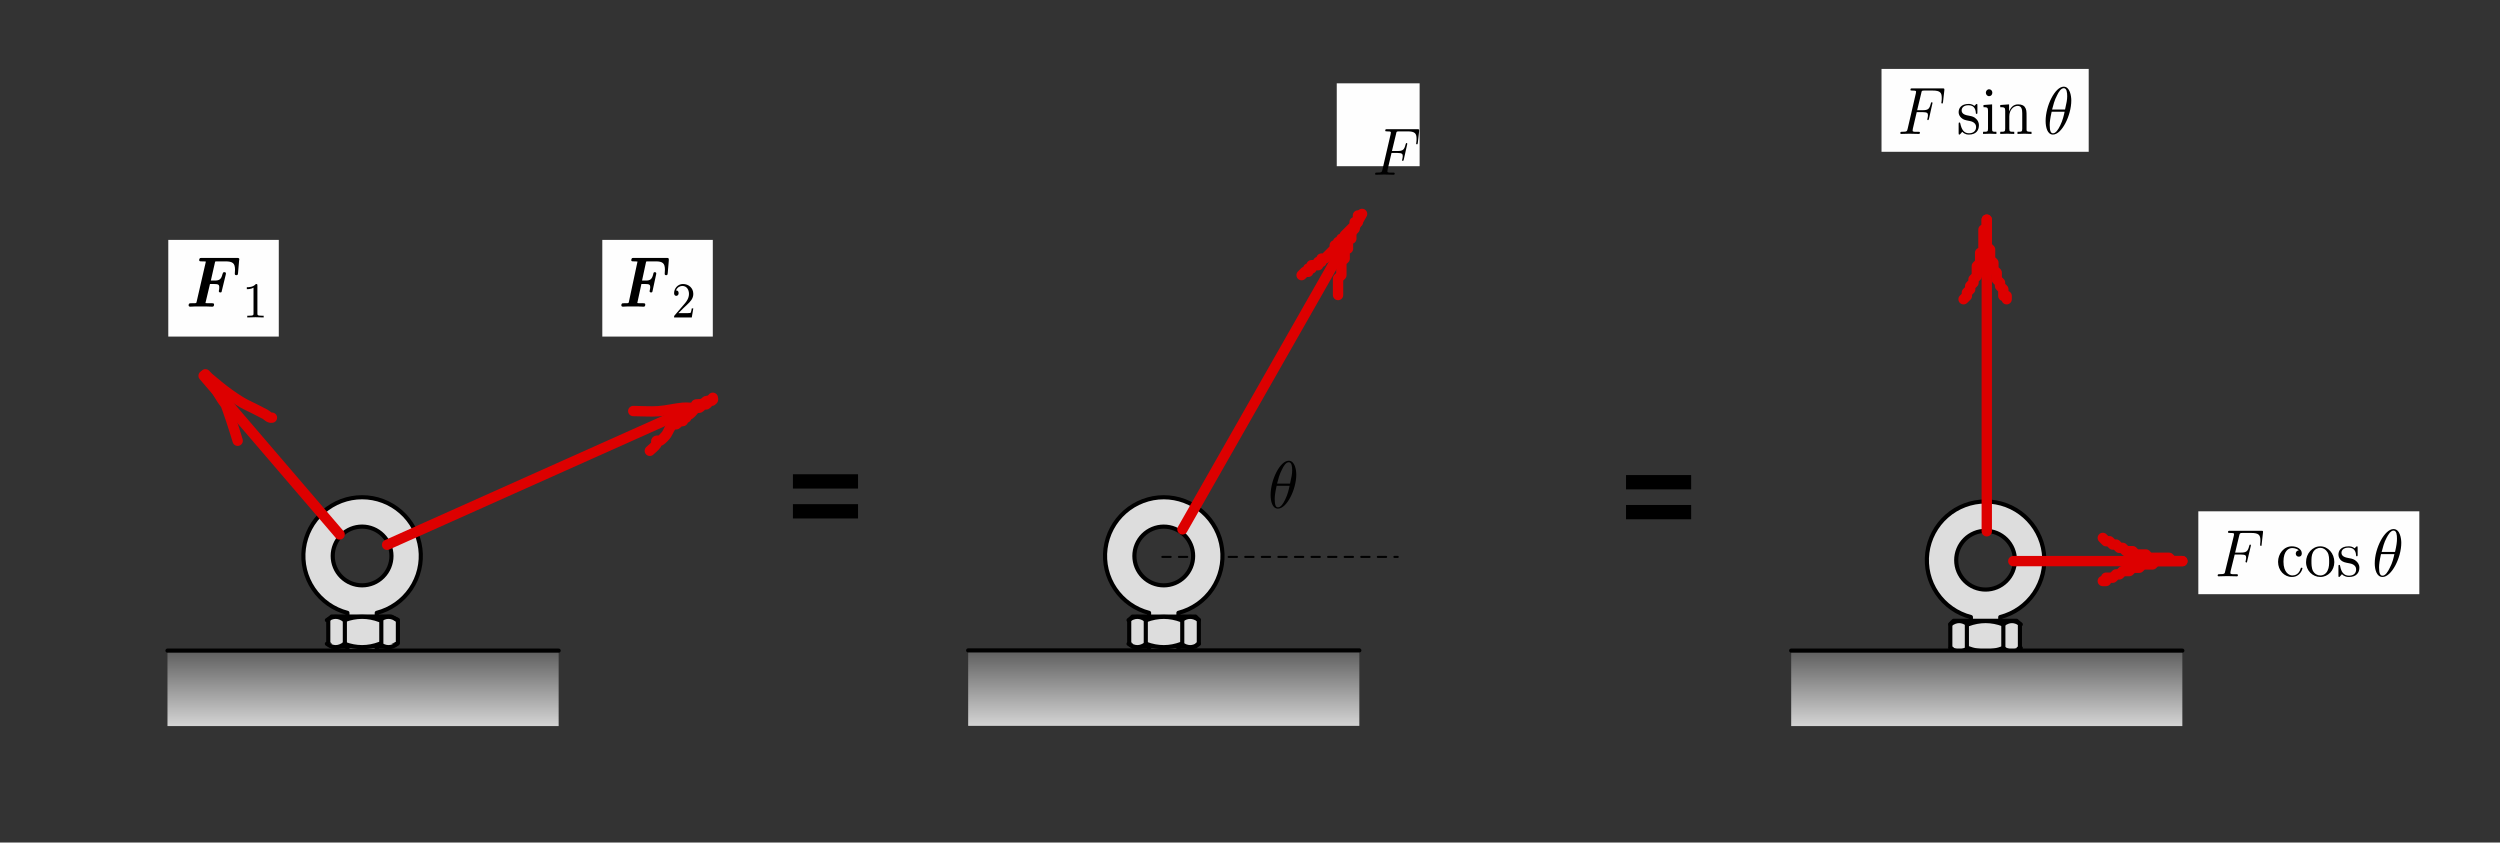 <?xml version="1.0" encoding="UTF-8" standalone="no"?>
<!DOCTYPE svg PUBLIC "-//W3C//DTD SVG 1.1//EN" "http://www.w3.org/Graphics/SVG/1.1/DTD/svg11.dtd">
<svg width="100%" height="100%" viewBox="0 0 181 61" version="1.1" xmlns="http://www.w3.org/2000/svg" xmlns:xlink="http://www.w3.org/1999/xlink" xml:space="preserve" xmlns:serif="http://www.serif.com/" style="fill-rule:evenodd;clip-rule:evenodd;stroke-linecap:round;stroke-linejoin:round;stroke-miterlimit:10;">
    <rect x="0" y="0" width="181" height="61" fill="#333333" stroke="none"/>
    <g id="Artboard1" transform="matrix(1,0,0,1,-36.157,-24.401)">
        <rect x="36.157" y="24.401" width="180.319" height="60.365" style="fill:none;"/>
        <g transform="matrix(1,0,0,1,6.875,0)">
            <g transform="matrix(0.24,0,0,-0.24,0.157,129.041)">
                <path d="M472,268L543,268" style="fill:none;fill-rule:nonzero;stroke:black;stroke-width:0.63px;stroke-dasharray:2.5,2.5,2.5,2.5;"/>
            </g>
            <g transform="matrix(0.24,0,0,-0.24,0.157,134.633)">
                <path d="M476.85,250.004L476.85,274.424C478.921,274.959 480.877,275.864 482.625,277.096C484.373,278.327 485.884,279.865 487.084,281.635C488.284,283.405 489.154,285.377 489.651,287.457C490.149,289.537 490.266,291.689 489.996,293.811C489.727,295.932 489.076,297.987 488.074,299.876C487.072,301.766 485.737,303.458 484.133,304.872C482.528,306.285 480.681,307.397 478.68,308.152C476.68,308.908 474.559,309.295 472.421,309.295C470.283,309.295 468.162,308.908 466.161,308.152C464.161,307.397 462.314,306.285 460.709,304.872C459.105,303.458 457.769,301.766 456.768,299.876C455.766,297.987 455.115,295.932 454.846,293.811C454.576,291.689 454.693,289.537 455.19,287.457C455.688,285.377 456.558,283.405 457.758,281.635C458.958,279.865 460.469,278.327 462.217,277.096C463.965,275.864 465.921,274.959 467.992,274.424L467.992,250.004L476.85,250.004M463.563,291.578C463.563,292.742 463.792,293.894 464.237,294.968C464.682,296.043 465.335,297.02 466.157,297.842C466.98,298.665 467.956,299.317 469.031,299.762C470.106,300.208 471.258,300.437 472.421,300.437C473.584,300.437 474.736,300.208 475.811,299.762C476.886,299.317 477.862,298.665 478.685,297.842C479.507,297.02 480.16,296.043 480.605,294.968C481.05,293.894 481.279,292.742 481.279,291.578C481.279,290.415 481.05,289.263 480.605,288.188C480.16,287.114 479.507,286.137 478.685,285.315C477.862,284.492 476.886,283.84 475.811,283.394C474.736,282.949 473.584,282.72 472.421,282.72C471.258,282.72 470.106,282.949 469.031,283.394C467.956,283.84 466.98,284.492 466.157,285.315C465.335,286.137 464.682,287.114 464.237,288.188C463.792,289.263 463.563,290.415 463.563,291.578" style="fill:rgb(221,221,221);stroke:black;stroke-width:1.25px;"/>
            </g>
            <g transform="matrix(0.24,0,0,-0.24,0.157,139.841)">
                <path d="M462,294L463,295L482,295L483,294L483,287L482,286L463,286L462,287L462,294Z" style="fill:rgb(221,221,221);stroke:black;stroke-width:1.25px;"/>
            </g>
            <g transform="matrix(0.24,0,0,-0.24,0.157,137.881)">
                <path d="M461.801,285.747C463.571,287.085 465.341,287.085 467.111,285.747C470.651,287.085 474.191,287.085 477.731,285.747C479.501,287.085 481.271,287.085 483.041,285.747" style="fill:rgb(221,221,221);stroke:black;stroke-width:1.25px;"/>
            </g>
            <g transform="matrix(0.24,0,0,-0.24,0.157,141.948)">
                <path d="M461.801,295.559C463.571,294.221 465.341,294.221 467.111,295.559C470.651,294.221 474.191,294.221 477.731,295.559C479.501,294.221 481.271,294.221 483.041,295.559" style="fill:rgb(221,221,221);stroke:black;stroke-width:1.25px;"/>
            </g>
            <g transform="matrix(0,0.24,-0.24,0,181.957,-41.959)">
                <path d="M463.5,290.5L470.5,290.5" style="fill:none;fill-rule:nonzero;stroke:black;stroke-width:1.25px;"/>
            </g>
            <g transform="matrix(0,-0.24,0.24,0,45.157,184.841)">
                <path d="M474.5,290.5L481.5,290.5" style="fill:none;fill-rule:nonzero;stroke:black;stroke-width:1.25px;"/>
            </g>
            <g transform="matrix(1,0,0,1,-56.779,0.289)">
                <g transform="matrix(1,0,0,1,36.157,24.401)">
                    <rect x="120" y="46.8" width="28.32" height="5.463" style="fill:url(#_Linear1);"/>
                </g>
                <g transform="matrix(0.24,0,0,-0.24,0.157,142.001)">
                    <path d="M650,295L768,295" style="fill:none;fill-rule:nonzero;stroke:black;stroke-width:1.25px;"/>
                </g>
            </g>
            <g transform="matrix(0.119,-0.209,0.209,0.119,17.005,131.357)">
                <path d="M449.363,212.5L558.637,212.5" style="fill:none;fill-rule:nonzero;stroke:rgb(221,0,0);stroke-width:3.12px;"/>
            </g>
            <g transform="matrix(0.24,0,0,-0.24,0.157,85.361)">
                <path d="M514,171L515,172L516,172L516,173L517,173L517,174L519,174L519,175L520,175L520,176L521,176L524,179L524,180L525,180L525,181L526,181L526,182L527,182L527,183L530,186L530,187L531,187L531,189L531,187L530,187L530,185L529,184L529,182L528,182L528,179L527,179L527,176L526,175L526,171L525,170L525,165" style="fill:none;fill-rule:nonzero;stroke:rgb(221,0,0);stroke-width:3.12px;"/>
            </g>
            <g transform="matrix(1,0,0,1,109.459,56.526)">
                <g transform="matrix(1,0,0,1,11.627,4.654)">
                    <g id="glyph0-2">
                        <path d="M2.047,-2.422C2.047,-2.734 1.953,-3.422 1.5,-3.422C0.875,-3.422 0.188,-2.047 0.188,-0.938C0.188,-0.484 0.313,0.047 0.719,0.047C1.359,0.047 2.047,-1.344 2.047,-2.422ZM0.656,-1.766C0.734,-2.063 0.828,-2.453 1.016,-2.797C1.125,-3.031 1.297,-3.313 1.5,-3.313C1.719,-3.313 1.75,-3 1.75,-2.719C1.75,-2.484 1.703,-2.234 1.594,-1.766L0.656,-1.766ZM1.563,-1.609C1.516,-1.375 1.422,-0.969 1.25,-0.625C1.094,-0.297 0.922,-0.047 0.719,-0.047C0.578,-0.047 0.484,-0.188 0.484,-0.641C0.484,-0.844 0.516,-1.125 0.625,-1.609L1.563,-1.609Z" style="fill-rule:nonzero;"/>
                    </g>
                </g>
            </g>
            <g transform="matrix(1,0,0,1,126.063,30.434)">
                <rect x="0" y="0" width="6" height="6" style="fill:rgb(254,254,254);"/>
            </g>
            <g transform="matrix(1,0,0,1,127.479,32.293)">
                <g transform="matrix(1,0,0,1,1.189,4.76)">
                    <g id="glyph0-1">
                        <path d="M1.359,-1.578L1.797,-1.578C2.125,-1.578 2.172,-1.5 2.172,-1.359C2.172,-1.328 2.172,-1.266 2.141,-1.125C2.125,-1.094 2.125,-1.078 2.125,-1.063C2.125,-1.031 2.141,-1 2.172,-1C2.219,-1 2.219,-1.016 2.25,-1.109L2.484,-2.156C2.5,-2.219 2.5,-2.219 2.5,-2.234C2.5,-2.25 2.5,-2.297 2.453,-2.297C2.406,-2.297 2.406,-2.266 2.375,-2.188C2.281,-1.813 2.188,-1.719 1.797,-1.719L1.391,-1.719L1.688,-2.953C1.719,-3.125 1.719,-3.141 1.922,-3.141L2.516,-3.141C3.063,-3.141 3.172,-2.984 3.172,-2.609C3.172,-2.5 3.172,-2.484 3.156,-2.344C3.141,-2.281 3.141,-2.281 3.141,-2.266C3.141,-2.234 3.156,-2.203 3.203,-2.203C3.25,-2.203 3.25,-2.234 3.266,-2.328L3.359,-3.156C3.375,-3.297 3.344,-3.297 3.234,-3.297L1.031,-3.297C0.953,-3.297 0.906,-3.297 0.906,-3.203C0.906,-3.141 0.938,-3.141 1.031,-3.141C1.188,-3.141 1.313,-3.141 1.313,-3.063C1.313,-3.031 1.313,-3.031 1.297,-2.938L0.703,-0.375C0.656,-0.188 0.656,-0.156 0.297,-0.156C0.219,-0.156 0.172,-0.156 0.172,-0.063C0.172,0 0.219,0 0.234,0C0.375,0 0.703,-0.016 0.828,-0.016C0.984,-0.016 1.344,0 1.5,0C1.531,0 1.594,0 1.594,-0.094C1.594,-0.125 1.563,-0.141 1.563,-0.141C1.547,-0.156 1.547,-0.156 1.438,-0.156L1.203,-0.156C1.078,-0.172 1.063,-0.188 1.063,-0.25C1.063,-0.266 1.063,-0.297 1.078,-0.375L1.359,-1.578Z" style="fill-rule:nonzero;"/>
                    </g>
                </g>
            </g>
        </g>
        <g>
            <g transform="matrix(0.24,0,0,-0.24,5.684,134.632)">
                <path d="M240.63,250.004L240.63,274.424C242.7,274.959 244.657,275.864 246.405,277.096C248.153,278.327 249.663,279.865 250.864,281.635C252.064,283.405 252.934,285.377 253.431,287.457C253.928,289.537 254.045,291.689 253.776,293.811C253.506,295.932 252.855,297.987 251.854,299.876C250.852,301.766 249.517,303.458 247.912,304.872C246.308,306.285 244.46,307.397 242.46,308.152C240.46,308.908 238.339,309.295 236.2,309.295C234.062,309.295 231.941,308.908 229.941,308.152C227.94,307.397 226.093,306.285 224.489,304.872C222.884,303.458 221.549,301.766 220.547,299.876C219.546,297.987 218.895,295.932 218.625,293.811C218.356,291.689 218.473,289.537 218.97,287.457C219.467,285.377 220.337,283.405 221.537,281.635C222.738,279.865 224.248,278.327 225.996,277.096C227.744,275.864 229.701,274.959 231.771,274.424L231.771,250.004L240.63,250.004M227.342,291.578C227.342,292.742 227.571,293.894 228.017,294.968C228.462,296.043 229.114,297.02 229.937,297.842C230.759,298.665 231.736,299.317 232.811,299.762C233.885,300.208 235.037,300.437 236.2,300.437C237.364,300.437 238.516,300.208 239.59,299.762C240.665,299.317 241.642,298.665 242.464,297.842C243.287,297.02 243.939,296.043 244.384,294.968C244.83,293.894 245.059,292.742 245.059,291.578C245.059,290.415 244.83,289.263 244.384,288.188C243.939,287.114 243.287,286.137 242.464,285.315C241.642,284.492 240.665,283.84 239.59,283.394C238.516,282.949 237.364,282.72 236.2,282.72C235.037,282.72 233.885,282.949 232.811,283.394C231.736,283.84 230.759,284.492 229.937,285.315C229.114,286.137 228.462,287.114 228.017,288.188C227.571,289.263 227.342,290.415 227.342,291.578" style="fill:rgb(221,221,221);stroke:black;stroke-width:1.25px;"/>
            </g>
            <g transform="matrix(0.24,0,0,-0.24,5.684,139.84)">
                <path d="M226,294L227,295L245,295L247,294L247,287L245,286L227,286L226,287L226,294Z" style="fill:rgb(221,221,221);stroke:black;stroke-width:1.25px;"/>
            </g>
            <g transform="matrix(0.24,0,0,-0.24,5.684,137.879)">
                <path d="M225.58,285.747C227.35,287.085 229.12,287.085 230.89,285.747C234.43,287.085 237.971,287.085 241.511,285.747C243.281,287.085 245.051,287.085 246.821,285.747" style="fill:rgb(221,221,221);stroke:black;stroke-width:1.25px;"/>
            </g>
            <g transform="matrix(0.24,0,0,-0.24,5.684,141.947)">
                <path d="M225.58,295.559C227.35,294.221 229.12,294.221 230.89,295.559C234.43,294.221 237.971,294.221 241.511,295.559C243.281,294.221 245.051,294.221 246.821,295.559" style="fill:rgb(221,221,221);stroke:black;stroke-width:1.25px;"/>
            </g>
            <g transform="matrix(0,0.24,-0.24,0,130.844,14.68)">
                <path d="M227.5,290.5L234.5,290.5" style="fill:none;fill-rule:nonzero;stroke:black;stroke-width:1.25px;"/>
            </g>
            <g transform="matrix(0,-0.24,0.24,0,-5.956,128.2)">
                <path d="M238.5,290.5L245.5,290.5" style="fill:none;fill-rule:nonzero;stroke:black;stroke-width:1.25px;"/>
            </g>
            <g transform="matrix(1,0,0,1,-107.874,0.305)">
                <g transform="matrix(1,0,0,1,36.157,24.401)">
                    <rect x="120" y="46.8" width="28.32" height="5.463" style="fill:url(#_Linear2);"/>
                </g>
                <g transform="matrix(0.24,0,0,-0.24,0.157,142.001)">
                    <path d="M650,295L768,295" style="fill:none;fill-rule:nonzero;stroke:black;stroke-width:1.25px;"/>
                </g>
            </g>
            <g transform="matrix(0.219,-0.098,0.098,0.219,-11.936,34.298)">
                <path d="M239.288,242L346.712,242" style="fill:none;fill-rule:nonzero;stroke:rgb(221,0,0);stroke-width:3.12px;"/>
            </g>
            <g transform="matrix(0.24,0,0,-0.24,5.684,109.84)">
                <path d="M318,232C320.52,232 323.045,231.777 325.56,231.945C328.059,232.111 330.506,232.77 333,233C334.328,233.122 335.677,232.836 337,233C337.331,233.041 336.671,233.945 337,234C337.986,234.166 339.012,233.844 340,234C340.329,234.052 339.69,234.877 340,235C340.555,235.222 342.504,234.563 342,236C342.235,235.237 341.426,235.321 341,235C340.624,234.716 340.422,234.211 340,234C339.702,233.851 339.298,234.149 339,234C338.578,233.789 338.422,233.211 338,233C337.702,232.851 337.277,233.185 337,233C336.216,232.477 335.784,231.523 335,231C334.723,230.815 334.236,231.236 334,231C333.764,230.764 334.236,230.236 334,230C333.764,229.764 333.236,230.236 333,230C332.764,229.764 333.236,229.236 333,229C332.764,228.764 332.298,229.149 332,229C331.578,228.789 331.422,228.211 331,228C330.702,227.851 330.276,228.187 330,228C329.141,227.419 328.605,225.816 328.08,225.02C327.718,224.473 326.633,223.268 326,223C325.693,222.87 325.236,223.236 325,223C324.764,222.764 325.185,222.277 325,222C324.477,221.216 323.667,220.667 323,220" style="fill:none;fill-rule:nonzero;stroke:rgb(221,0,0);stroke-width:3.12px;"/>
            </g>
            <g transform="matrix(-0.156,-0.182,0.182,-0.156,45.37,132.454)">
                <path d="M177.937,237L241.063,237" style="fill:none;fill-rule:nonzero;stroke:rgb(221,0,0);stroke-width:3.12px;"/>
            </g>
            <g transform="matrix(0.24,0,0,-0.24,5.684,107.92)">
                <path d="M198.665,215.038C197.71,218.34 195.283,225.623 195,226C194.279,226.961 193.605,227.961 193,229C191.163,232.156 191.22,232.146 189,235C188.711,235.372 189.637,234.301 190,234C191.927,232.403 193.834,230.775 195.866,229.313C201.052,225.579 201.396,226.005 207,223C207.559,222.7 208.207,221.832 209,222" style="fill:none;fill-rule:nonzero;stroke:rgb(221,0,0);stroke-width:3.12px;"/>
            </g>
            <g transform="matrix(1,0,0,1,79.764,41.769)">
                <g id="surface1">
                    <rect x="0" y="0" width="8" height="7" style="fill:rgb(254,254,254);"/>
                    <g>
                        <g transform="matrix(1,0,0,1,1.189,4.836)">
                            <g id="glyph0-11" serif:id="glyph0-1">
                                <path d="M1.641,-1.641L1.938,-1.641C2.203,-1.641 2.281,-1.594 2.281,-1.422C2.281,-1.359 2.266,-1.266 2.25,-1.203C2.25,-1.172 2.234,-1.141 2.234,-1.125C2.234,-1.047 2.297,-1.031 2.344,-1.031C2.422,-1.031 2.438,-1.063 2.453,-1.156L2.703,-2.313C2.719,-2.391 2.719,-2.391 2.719,-2.406C2.719,-2.5 2.625,-2.5 2.609,-2.5C2.531,-2.5 2.516,-2.453 2.5,-2.359C2.406,-1.969 2.266,-1.891 1.953,-1.891L1.688,-1.891L1.984,-3.266C2.047,-3.281 2.094,-3.281 2.141,-3.281L2.672,-3.281C3.188,-3.281 3.344,-3.141 3.344,-2.672C3.344,-2.547 3.328,-2.391 3.328,-2.375C3.328,-2.281 3.406,-2.281 3.438,-2.281C3.531,-2.281 3.531,-2.328 3.547,-2.422L3.625,-3.344L3.625,-3.438C3.625,-3.531 3.547,-3.531 3.484,-3.531L1.063,-3.531C0.969,-3.531 0.969,-3.516 0.953,-3.5C0.922,-3.469 0.906,-3.375 0.906,-3.375C0.906,-3.281 0.969,-3.281 1.094,-3.281C1.188,-3.281 1.266,-3.281 1.359,-3.266L0.734,-0.344C0.719,-0.266 0.703,-0.266 0.625,-0.25L0.391,-0.25C0.281,-0.25 0.266,-0.25 0.25,-0.234C0.188,-0.203 0.188,-0.109 0.188,-0.094C0.188,-0.094 0.188,0 0.297,0C0.406,0 0.516,-0.016 0.625,-0.016L1.406,-0.016C1.531,-0.016 1.656,0 1.781,0C1.844,0 1.922,0 1.922,-0.156C1.922,-0.25 1.844,-0.25 1.766,-0.25L1.625,-0.25C1.453,-0.25 1.391,-0.25 1.344,-0.266L1.641,-1.641Z" style="fill-rule:nonzero;"/>
                            </g>
                        </g>
                    </g>
                    <g>
                        <g transform="matrix(1,0,0,1,4.994,5.615)">
                            <g id="glyph1-1">
                                <path d="M1.594,-0.656L1.484,-0.656C1.469,-0.578 1.438,-0.375 1.391,-0.328C1.375,-0.313 1.125,-0.313 1.094,-0.313L0.516,-0.313C0.844,-0.641 0.953,-0.75 1.141,-0.922C1.375,-1.141 1.594,-1.359 1.594,-1.703C1.594,-2.141 1.25,-2.422 0.844,-2.422C0.469,-2.422 0.203,-2.094 0.203,-1.766C0.203,-1.578 0.328,-1.563 0.359,-1.563C0.438,-1.563 0.531,-1.625 0.531,-1.75C0.531,-1.828 0.516,-1.953 0.344,-1.953C0.438,-2.203 0.656,-2.281 0.797,-2.281C1.125,-2.281 1.281,-2 1.281,-1.703C1.281,-1.391 1.094,-1.141 0.984,-1.016L0.234,-0.141C0.203,-0.109 0.203,-0.109 0.203,0L1.484,0L1.594,-0.656Z" style="fill-rule:nonzero;"/>
                            </g>
                        </g>
                    </g>
                </g>
            </g>
            <g transform="matrix(1,0,0,1,48.341,41.769)">
                <rect x="0" y="0" width="8" height="7" style="fill:rgb(254,254,254);"/>
                <g>
                    <g transform="matrix(1,0,0,1,1.268,4.836)">
                        <g id="glyph0-12" serif:id="glyph0-1">
                            <path d="M1.75,-1.641L2.063,-1.641C2.344,-1.641 2.422,-1.594 2.422,-1.422C2.422,-1.359 2.422,-1.266 2.406,-1.203C2.391,-1.172 2.391,-1.141 2.391,-1.125C2.391,-1.047 2.453,-1.031 2.5,-1.031C2.594,-1.031 2.594,-1.063 2.609,-1.156L2.891,-2.313C2.906,-2.391 2.906,-2.391 2.906,-2.406C2.906,-2.5 2.813,-2.5 2.781,-2.5C2.703,-2.5 2.688,-2.453 2.656,-2.359C2.563,-1.969 2.422,-1.891 2.078,-1.891L1.813,-1.891L2.125,-3.266C2.188,-3.281 2.234,-3.281 2.281,-3.281L2.859,-3.281C3.406,-3.281 3.563,-3.141 3.563,-2.672C3.563,-2.547 3.547,-2.391 3.547,-2.375C3.547,-2.281 3.641,-2.281 3.656,-2.281C3.766,-2.281 3.766,-2.328 3.781,-2.422L3.859,-3.344L3.875,-3.438C3.875,-3.531 3.781,-3.531 3.703,-3.531L1.141,-3.531C1.031,-3.531 1.031,-3.516 1.016,-3.5C0.969,-3.469 0.969,-3.375 0.969,-3.375C0.969,-3.281 1.031,-3.281 1.156,-3.281C1.266,-3.281 1.359,-3.281 1.453,-3.266L0.781,-0.344C0.766,-0.266 0.75,-0.266 0.672,-0.25L0.422,-0.25C0.297,-0.25 0.281,-0.25 0.266,-0.234C0.203,-0.203 0.203,-0.109 0.203,-0.094C0.203,-0.094 0.203,0 0.313,0C0.438,0 0.547,-0.016 0.672,-0.016L1.484,-0.016C1.625,-0.016 1.766,0 1.906,0C1.953,0 2.047,0 2.047,-0.156C2.047,-0.25 1.969,-0.25 1.891,-0.25L1.734,-0.25C1.547,-0.25 1.484,-0.25 1.422,-0.266L1.75,-1.641Z" style="fill-rule:nonzero;"/>
                        </g>
                    </g>
                </g>
                <g>
                    <g transform="matrix(1,0,0,1,5.327,5.615)">
                        <g id="glyph1-11" serif:id="glyph1-1">
                            <path d="M1.125,-2.313C1.125,-2.406 1.109,-2.422 1.016,-2.422C0.813,-2.188 0.5,-2.188 0.359,-2.188L0.359,-2.047C0.438,-2.047 0.672,-2.047 0.844,-2.156L0.844,-0.297C0.844,-0.172 0.844,-0.125 0.516,-0.125L0.391,-0.125L0.391,0C0.453,0 0.859,-0.016 0.984,-0.016C1.094,-0.016 1.516,0 1.578,0L1.578,-0.125L1.453,-0.125C1.125,-0.125 1.125,-0.172 1.125,-0.297L1.125,-2.313Z" style="fill-rule:nonzero;"/>
                        </g>
                    </g>
                </g>
            </g>
        </g>
        <g transform="matrix(1,0,0,1,9.682,0.305)">
            <g transform="matrix(0.24,0,0,-0.24,0.157,134.633)">
                <path d="M713.071,250.004L713.071,274.424C715.141,274.959 717.098,275.864 718.846,277.096C720.594,278.327 722.104,279.865 723.305,281.635C724.505,283.405 725.374,285.377 725.872,287.457C726.369,289.537 726.486,291.689 726.217,293.811C725.947,295.932 725.296,297.987 724.294,299.876C723.293,301.766 721.958,303.458 720.353,304.872C718.749,306.285 716.901,307.397 714.901,308.152C712.901,308.908 710.78,309.295 708.641,309.295C706.503,309.295 704.382,308.908 702.382,308.152C700.381,307.397 698.534,306.285 696.93,304.872C695.325,303.458 693.99,301.766 692.988,299.876C691.987,297.987 691.336,295.932 691.066,293.811C690.797,291.689 690.913,289.537 691.411,287.457C691.908,285.377 692.778,283.405 693.978,281.635C695.178,279.865 696.689,278.327 698.437,277.096C700.185,275.864 702.142,274.959 704.212,274.424L704.212,250.004L713.071,250.004M699.783,291.578C699.783,292.742 700.012,293.894 700.457,294.968C700.903,296.043 701.555,297.02 702.378,297.842C703.2,298.665 704.177,299.317 705.252,299.762C706.326,300.208 707.478,300.437 708.641,300.437C709.805,300.437 710.957,300.208 712.031,299.762C713.106,299.317 714.083,298.665 714.905,297.842C715.728,297.02 716.38,296.043 716.825,294.968C717.271,293.894 717.5,292.742 717.5,291.578C717.5,290.415 717.271,289.263 716.825,288.188C716.38,287.114 715.728,286.137 714.905,285.315C714.083,284.492 713.106,283.84 712.031,283.394C710.957,282.949 709.805,282.72 708.641,282.72C707.478,282.72 706.326,282.949 705.252,283.394C704.177,283.84 703.2,284.492 702.378,285.315C701.555,286.137 700.903,287.114 700.457,288.188C700.012,289.263 699.783,290.415 699.783,291.578" style="fill:rgb(221,221,221);stroke:black;stroke-width:1.25px;"/>
            </g>
            <g transform="matrix(0.24,0,0,-0.24,0.157,139.841)">
                <path d="M698,294L699,295L718,295L719,294L719,287L718,286L699,286L698,287L698,294Z" style="fill:rgb(221,221,221);stroke:black;stroke-width:1.25px;"/>
            </g>
            <g transform="matrix(0.24,0,0,-0.24,0.157,137.881)">
                <path d="M698.021,285.747C699.791,287.085 701.561,287.085 703.331,285.747C706.871,287.085 710.411,287.085 713.952,285.747C715.722,287.085 717.492,287.085 719.262,285.747" style="fill:rgb(221,221,221);stroke:black;stroke-width:1.25px;"/>
            </g>
            <g transform="matrix(0.24,0,0,-0.24,0.157,141.948)">
                <path d="M698.021,295.559C699.791,294.221 701.561,294.221 703.331,295.559C706.871,294.221 710.411,294.221 713.952,295.559C715.722,294.221 717.492,294.221 719.262,295.559" style="fill:rgb(221,221,221);stroke:black;stroke-width:1.25px;"/>
            </g>
            <g transform="matrix(0,0.24,-0.24,0,238.597,-98.599)">
                <path d="M699.5,290.5L706.5,290.5" style="fill:none;fill-rule:nonzero;stroke:black;stroke-width:1.25px;"/>
            </g>
            <g transform="matrix(0,-0.24,0.24,0,101.797,241.481)">
                <path d="M710.5,290.5L717.5,290.5" style="fill:none;fill-rule:nonzero;stroke:black;stroke-width:1.25px;"/>
            </g>
            <g>
                <g transform="matrix(1,0,0,1,36.157,24.401)">
                    <rect x="120" y="46.8" width="28.32" height="5.463" style="fill:url(#_Linear3);"/>
                </g>
                <g transform="matrix(0.24,0,0,-0.24,0.157,142.001)">
                    <path d="M650,295L768,295" style="fill:none;fill-rule:nonzero;stroke:black;stroke-width:1.25px;"/>
                </g>
            </g>
            <g>
                <g transform="matrix(-0.24,0,0,-0.24,356.557,129.041)">
                    <path d="M717,268L768,268" style="fill:none;fill-rule:nonzero;stroke:rgb(221,0,0);stroke-width:3.12px;"/>
                </g>
                <g transform="matrix(0.24,0,0,-0.24,0.157,128.801)">
                    <path d="M744,274L745,273L746,273L747,272L748,272L749,271L750,271L751,270L753,270L754,269L757,269L758,268L764,268L765,267L768,267L760,267L759,266L756,266L755,265L753,265L752,264L750,264L749,263L748,263L747,262L745,262L745,261L744,261" style="fill:none;fill-rule:nonzero;stroke:rgb(221,0,0);stroke-width:3.12px;"/>
                </g>
            </g>
            <g transform="matrix(0,0.24,-0.24,0,221.197,-118.879)">
                <path d="M662,212L756,212" style="fill:none;fill-rule:nonzero;stroke:rgb(221,0,0);stroke-width:3.12px;"/>
            </g>
            <g transform="matrix(0.24,0,0,-0.24,0.157,85.361)">
                <path d="M702,165L703,166L703,167L704,168L704,169L705,170L705,171L706,172L706,175L707,176L707,179L708,179L708,186L709,186L709,189L709,181L710,180L710,177L711,176L711,174L712,173L712,171L713,170L713,169L714,168L714,166L715,166L715,165" style="fill:none;fill-rule:nonzero;stroke:rgb(221,0,0);stroke-width:3.12px;"/>
            </g>
            <g transform="matrix(1,0,0,1,185.634,61.115)">
                <rect x="0" y="0" width="16" height="6" style="fill:rgb(254,254,254);"/>
                <g>
                    <g transform="matrix(1,0,0,1,1.227,4.707)">
                        <g id="glyph0-13" serif:id="glyph0-1">
                            <path d="M1.406,-1.578L1.844,-1.578C2.203,-1.578 2.234,-1.5 2.234,-1.359C2.234,-1.328 2.234,-1.266 2.203,-1.125C2.188,-1.094 2.188,-1.078 2.188,-1.063C2.188,-1.031 2.219,-1 2.25,-1C2.297,-1 2.297,-1.016 2.313,-1.109L2.563,-2.156C2.578,-2.219 2.578,-2.219 2.578,-2.234C2.578,-2.25 2.578,-2.297 2.531,-2.297C2.484,-2.297 2.469,-2.266 2.453,-2.188C2.359,-1.813 2.25,-1.719 1.859,-1.719L1.438,-1.719L1.734,-2.953C1.781,-3.125 1.781,-3.141 1.984,-3.141L2.594,-3.141C3.156,-3.141 3.266,-2.984 3.266,-2.609C3.266,-2.5 3.266,-2.484 3.25,-2.344L3.25,-2.266C3.25,-2.234 3.266,-2.203 3.297,-2.203C3.359,-2.203 3.359,-2.234 3.359,-2.328L3.453,-3.156C3.469,-3.297 3.453,-3.297 3.328,-3.297L1.063,-3.297C0.969,-3.297 0.922,-3.297 0.922,-3.203C0.922,-3.141 0.969,-3.141 1.063,-3.141C1.234,-3.141 1.359,-3.141 1.359,-3.063C1.359,-3.031 1.359,-3.031 1.344,-2.938L0.719,-0.375C0.688,-0.188 0.672,-0.156 0.313,-0.156C0.234,-0.156 0.172,-0.156 0.172,-0.063C0.172,0 0.234,0 0.25,0C0.375,0 0.719,-0.016 0.859,-0.016C1.016,-0.016 1.391,0 1.547,0C1.594,0 1.641,0 1.641,-0.094C1.641,-0.125 1.609,-0.141 1.609,-0.141C1.594,-0.156 1.594,-0.156 1.484,-0.156L1.25,-0.156C1.109,-0.172 1.094,-0.188 1.094,-0.25C1.094,-0.266 1.094,-0.297 1.109,-0.375L1.406,-1.578Z" style="fill-rule:nonzero;"/>
                        </g>
                    </g>
                </g>
                <g>
                    <g transform="matrix(1,0,0,1,5.617,4.707)">
                        <g id="glyph1-12" serif:id="glyph1-1">
                            <path d="M0.547,-1.063C0.547,-1.844 0.922,-2.047 1.172,-2.047C1.203,-2.047 1.5,-2.047 1.656,-1.875C1.469,-1.859 1.438,-1.703 1.438,-1.641C1.438,-1.516 1.531,-1.422 1.656,-1.422C1.781,-1.422 1.875,-1.5 1.875,-1.656C1.875,-1.984 1.516,-2.172 1.156,-2.172C0.578,-2.172 0.156,-1.641 0.156,-1.047C0.156,-0.422 0.609,0.047 1.156,0.047C1.766,0.047 1.922,-0.531 1.922,-0.578C1.922,-0.625 1.875,-0.625 1.859,-0.625C1.813,-0.625 1.813,-0.609 1.797,-0.578C1.672,-0.125 1.359,-0.063 1.188,-0.063C0.953,-0.063 0.547,-0.281 0.547,-1.063Z" style="fill-rule:nonzero;"/>
                        </g>
                    </g>
                </g>
                <g>
                    <g>
                        <g id="glyph1-2" transform="matrix(1,0,0,1,7.674,4.707)">
                            <path d="M2.172,-1.031C2.172,-1.656 1.719,-2.172 1.156,-2.172C0.578,-2.172 0.125,-1.641 0.125,-1.031C0.125,-0.406 0.609,0.047 1.156,0.047C1.719,0.047 2.172,-0.422 2.172,-1.031ZM1.156,-0.063C0.953,-0.063 0.75,-0.172 0.625,-0.391C0.516,-0.609 0.516,-0.906 0.516,-1.078C0.516,-1.266 0.516,-1.531 0.625,-1.734C0.75,-1.969 0.969,-2.063 1.156,-2.063C1.359,-2.063 1.547,-1.953 1.672,-1.75C1.797,-1.547 1.797,-1.266 1.797,-1.078C1.797,-0.906 1.797,-0.641 1.688,-0.422C1.594,-0.203 1.391,-0.063 1.156,-0.063Z" style="fill-rule:nonzero;"/>
                        </g>
                        <g id="glyph1-3" transform="matrix(1,0,0,1,9.988,4.707)">
                            <path d="M0.969,-0.938C1.063,-0.922 1.438,-0.844 1.438,-0.5C1.438,-0.25 1.281,-0.047 0.922,-0.047C0.531,-0.047 0.359,-0.328 0.281,-0.734C0.266,-0.797 0.266,-0.828 0.219,-0.828C0.156,-0.828 0.156,-0.797 0.156,-0.703L0.156,-0.063C0.156,0.016 0.156,0.047 0.203,0.047C0.234,0.047 0.234,0.047 0.313,-0.047C0.328,-0.047 0.328,-0.063 0.406,-0.156C0.609,0.047 0.828,0.047 0.922,0.047C1.453,0.047 1.672,-0.266 1.672,-0.625C1.672,-0.875 1.531,-1.016 1.469,-1.078C1.313,-1.234 1.141,-1.281 0.938,-1.313C0.688,-1.359 0.375,-1.422 0.375,-1.703C0.375,-1.875 0.5,-2.078 0.891,-2.078C1.406,-2.078 1.422,-1.641 1.438,-1.484C1.438,-1.453 1.484,-1.453 1.484,-1.453C1.547,-1.453 1.547,-1.469 1.547,-1.563L1.547,-2.047C1.547,-2.141 1.547,-2.172 1.5,-2.172C1.469,-2.172 1.469,-2.172 1.406,-2.109C1.391,-2.094 1.344,-2.047 1.328,-2.031C1.156,-2.172 0.969,-2.172 0.891,-2.172C0.328,-2.172 0.156,-1.844 0.156,-1.578C0.156,-1.406 0.234,-1.266 0.344,-1.156C0.5,-1.031 0.625,-1 0.969,-0.938Z" style="fill-rule:nonzero;"/>
                        </g>
                    </g>
                </g>
                <g>
                    <g transform="matrix(1,0,0,1,12.585,4.707)">
                        <g id="glyph0-21" serif:id="glyph0-2">
                            <path d="M2.109,-2.422C2.109,-2.734 2.016,-3.422 1.547,-3.422C0.906,-3.422 0.188,-2.047 0.188,-0.938C0.188,-0.484 0.328,0.047 0.75,0.047C1.406,0.047 2.109,-1.344 2.109,-2.422ZM0.688,-1.766C0.766,-2.063 0.859,-2.453 1.047,-2.797C1.172,-3.031 1.344,-3.313 1.547,-3.313C1.766,-3.313 1.797,-3 1.797,-2.719C1.797,-2.484 1.766,-2.234 1.656,-1.766L0.688,-1.766ZM1.609,-1.609C1.563,-1.375 1.469,-0.969 1.281,-0.625C1.125,-0.297 0.953,-0.047 0.75,-0.047C0.594,-0.047 0.5,-0.188 0.5,-0.641C0.5,-0.844 0.531,-1.125 0.641,-1.609L1.609,-1.609Z" style="fill-rule:nonzero;"/>
                        </g>
                    </g>
                </g>
            </g>
            <g transform="matrix(1,0,0,1,162.697,29.086)">
                <rect x="0" y="0" width="15" height="6" style="fill:rgb(254,254,254);"/>
            </g>
            <g transform="matrix(1,0,0,1,162.697,29.086)">
                <g transform="matrix(1,0,0,1,1.189,4.707)">
                    <g id="glyph0-14" serif:id="glyph0-1">
                        <path d="M1.359,-1.578L1.797,-1.578C2.125,-1.578 2.172,-1.5 2.172,-1.359C2.172,-1.328 2.172,-1.266 2.141,-1.125C2.125,-1.094 2.125,-1.078 2.125,-1.063C2.125,-1.031 2.141,-1 2.172,-1C2.219,-1 2.219,-1.016 2.25,-1.109L2.484,-2.156C2.5,-2.219 2.5,-2.219 2.5,-2.234C2.5,-2.25 2.5,-2.297 2.453,-2.297C2.406,-2.297 2.406,-2.266 2.375,-2.188C2.281,-1.813 2.188,-1.719 1.797,-1.719L1.391,-1.719L1.688,-2.953C1.719,-3.125 1.719,-3.141 1.922,-3.141L2.516,-3.141C3.063,-3.141 3.172,-2.984 3.172,-2.609C3.172,-2.5 3.172,-2.484 3.156,-2.344C3.141,-2.281 3.141,-2.281 3.141,-2.266C3.141,-2.234 3.156,-2.203 3.203,-2.203C3.25,-2.203 3.25,-2.234 3.266,-2.328L3.359,-3.156C3.375,-3.297 3.344,-3.297 3.234,-3.297L1.031,-3.297C0.953,-3.297 0.906,-3.297 0.906,-3.203C0.906,-3.141 0.938,-3.141 1.031,-3.141C1.188,-3.141 1.313,-3.141 1.313,-3.063C1.313,-3.031 1.313,-3.031 1.297,-2.938L0.703,-0.375C0.656,-0.188 0.656,-0.156 0.297,-0.156C0.219,-0.156 0.172,-0.156 0.172,-0.063C0.172,0 0.219,0 0.234,0C0.375,0 0.703,-0.016 0.828,-0.016C0.984,-0.016 1.344,0 1.5,0C1.531,0 1.594,0 1.594,-0.094C1.594,-0.125 1.563,-0.141 1.563,-0.141C1.547,-0.156 1.547,-0.156 1.438,-0.156L1.203,-0.156C1.078,-0.172 1.063,-0.188 1.063,-0.25C1.063,-0.266 1.063,-0.297 1.078,-0.375L1.359,-1.578Z" style="fill-rule:nonzero;"/>
                    </g>
                </g>
            </g>
            <g transform="matrix(1,0,0,1,162.697,29.086)">
                <g>
                    <g id="glyph1-13" serif:id="glyph1-1" transform="matrix(1,0,0,1,5.442,4.707)">
                        <path d="M0.938,-0.938C1.031,-0.922 1.406,-0.844 1.406,-0.5C1.406,-0.25 1.234,-0.047 0.891,-0.047C0.516,-0.047 0.359,-0.328 0.266,-0.734C0.25,-0.797 0.25,-0.828 0.203,-0.828C0.141,-0.828 0.141,-0.797 0.141,-0.703L0.141,-0.063C0.141,0.016 0.141,0.047 0.203,0.047C0.219,0.047 0.219,0.047 0.313,-0.047C0.313,-0.047 0.313,-0.063 0.406,-0.156C0.594,0.047 0.797,0.047 0.891,0.047C1.406,0.047 1.609,-0.266 1.609,-0.625C1.609,-0.875 1.484,-1.016 1.422,-1.078C1.281,-1.234 1.109,-1.281 0.922,-1.313C0.656,-1.359 0.359,-1.422 0.359,-1.703C0.359,-1.875 0.484,-2.078 0.859,-2.078C1.359,-2.078 1.375,-1.641 1.391,-1.484C1.391,-1.453 1.438,-1.453 1.438,-1.453C1.5,-1.453 1.5,-1.469 1.5,-1.563L1.5,-2.047C1.5,-2.141 1.5,-2.172 1.453,-2.172C1.438,-2.172 1.422,-2.172 1.359,-2.109C1.344,-2.094 1.313,-2.047 1.281,-2.031C1.109,-2.172 0.938,-2.172 0.859,-2.172C0.313,-2.172 0.141,-1.844 0.141,-1.578C0.141,-1.406 0.219,-1.266 0.344,-1.156C0.484,-1.031 0.609,-1 0.938,-0.938Z" style="fill-rule:nonzero;"/>
                    </g>
                    <g id="glyph1-21" serif:id="glyph1-2" transform="matrix(1,0,0,1,7.21,4.707)">
                        <path d="M0.797,-2.141L0.172,-2.094L0.172,-1.938C0.453,-1.938 0.5,-1.906 0.5,-1.672L0.5,-0.375C0.5,-0.156 0.453,-0.156 0.141,-0.156L0.141,0C0.297,0 0.531,-0.016 0.641,-0.016C0.797,-0.016 0.953,0 1.109,0L1.109,-0.156C0.813,-0.156 0.797,-0.172 0.797,-0.359L0.797,-2.141ZM0.813,-2.984C0.813,-3.141 0.703,-3.234 0.578,-3.234C0.438,-3.234 0.344,-3.109 0.344,-2.984C0.344,-2.859 0.438,-2.734 0.578,-2.734C0.703,-2.734 0.813,-2.828 0.813,-2.984Z" style="fill-rule:nonzero;"/>
                    </g>
                    <g id="glyph1-31" serif:id="glyph1-3" transform="matrix(1,0,0,1,8.454,4.707)">
                        <path d="M0.5,-1.672L0.5,-0.375C0.5,-0.156 0.438,-0.156 0.141,-0.156L0.141,0C0.297,0 0.531,-0.016 0.656,-0.016C0.766,-0.016 1,0 1.156,0L1.156,-0.156C0.859,-0.156 0.797,-0.156 0.797,-0.375L0.797,-1.266C0.797,-1.766 1.125,-2.031 1.406,-2.031C1.688,-2.031 1.734,-1.766 1.734,-1.5L1.734,-0.375C1.734,-0.156 1.688,-0.156 1.391,-0.156L1.391,0C1.547,0 1.781,-0.016 1.891,-0.016C2.016,-0.016 2.25,0 2.406,0L2.406,-0.156C2.172,-0.156 2.047,-0.156 2.047,-0.297L2.047,-1.219C2.047,-1.641 2.047,-1.781 1.906,-1.969C1.844,-2.047 1.703,-2.141 1.438,-2.141C1.109,-2.141 0.906,-1.938 0.781,-1.625L0.781,-2.141L0.141,-2.094L0.141,-1.938C0.453,-1.938 0.5,-1.906 0.5,-1.672Z" style="fill-rule:nonzero;"/>
                    </g>
                </g>
            </g>
            <g transform="matrix(1,0,0,1,162.697,29.086)">
                <g transform="matrix(1,0,0,1,11.693,4.707)">
                    <g id="glyph0-22" serif:id="glyph0-2">
                        <path d="M2.047,-2.422C2.047,-2.734 1.953,-3.422 1.5,-3.422C0.875,-3.422 0.188,-2.047 0.188,-0.938C0.188,-0.484 0.313,0.047 0.719,0.047C1.359,0.047 2.047,-1.344 2.047,-2.422ZM0.656,-1.766C0.734,-2.063 0.828,-2.453 1.016,-2.797C1.125,-3.031 1.297,-3.313 1.5,-3.313C1.719,-3.313 1.75,-3 1.75,-2.719C1.75,-2.484 1.703,-2.234 1.594,-1.766L0.656,-1.766ZM1.563,-1.609C1.516,-1.375 1.422,-0.969 1.25,-0.625C1.094,-0.297 0.922,-0.047 0.719,-0.047C0.578,-0.047 0.484,-0.188 0.484,-0.641C0.484,-0.844 0.516,-1.125 0.625,-1.609L1.563,-1.609Z" style="fill-rule:nonzero;"/>
                    </g>
                </g>
            </g>
        </g>
        <g id="surface11" serif:id="surface1">
        </g>
        <g id="surface12" serif:id="surface1">
        </g>
        <g id="surface13" serif:id="surface1">
        </g>
        <g transform="matrix(1,0,0,1,0.071,8.801)">
            <g transform="matrix(1,0,0,1,36.347,27.053)">
                <rect x="57.146" y="22.883" width="4.715" height="1.036"/>
            </g>
            <g transform="matrix(1,0,0,1,36.347,29.218)">
                <rect x="57.146" y="22.883" width="4.715" height="1.036"/>
            </g>
        </g>
        <g transform="matrix(1,0,0,1,60.388,8.86)">
            <g transform="matrix(1,0,0,1,36.347,27.053)">
                <rect x="57.146" y="22.883" width="4.715" height="1.036"/>
            </g>
            <g transform="matrix(1,0,0,1,36.347,29.218)">
                <rect x="57.146" y="22.883" width="4.715" height="1.036"/>
            </g>
        </g>
    </g>
    <defs>
        <linearGradient id="_Linear1" x1="0" y1="0" x2="1" y2="0" gradientUnits="userSpaceOnUse" gradientTransform="matrix(-0.001,-5.463,5.463,-0.001,130.853,52.263)"><stop offset="0" style="stop-color:rgb(212,212,212);stop-opacity:1"/><stop offset="1" style="stop-color:rgb(94,94,94);stop-opacity:1"/></linearGradient>
        <linearGradient id="_Linear2" x1="0" y1="0" x2="1" y2="0" gradientUnits="userSpaceOnUse" gradientTransform="matrix(-0.001,-5.463,5.463,-0.001,130.853,52.263)"><stop offset="0" style="stop-color:rgb(212,212,212);stop-opacity:1"/><stop offset="1" style="stop-color:rgb(94,94,94);stop-opacity:1"/></linearGradient>
        <linearGradient id="_Linear3" x1="0" y1="0" x2="1" y2="0" gradientUnits="userSpaceOnUse" gradientTransform="matrix(-0.001,-5.463,5.463,-0.001,130.853,52.263)"><stop offset="0" style="stop-color:rgb(212,212,212);stop-opacity:1"/><stop offset="1" style="stop-color:rgb(94,94,94);stop-opacity:1"/></linearGradient>
    </defs>
</svg>
